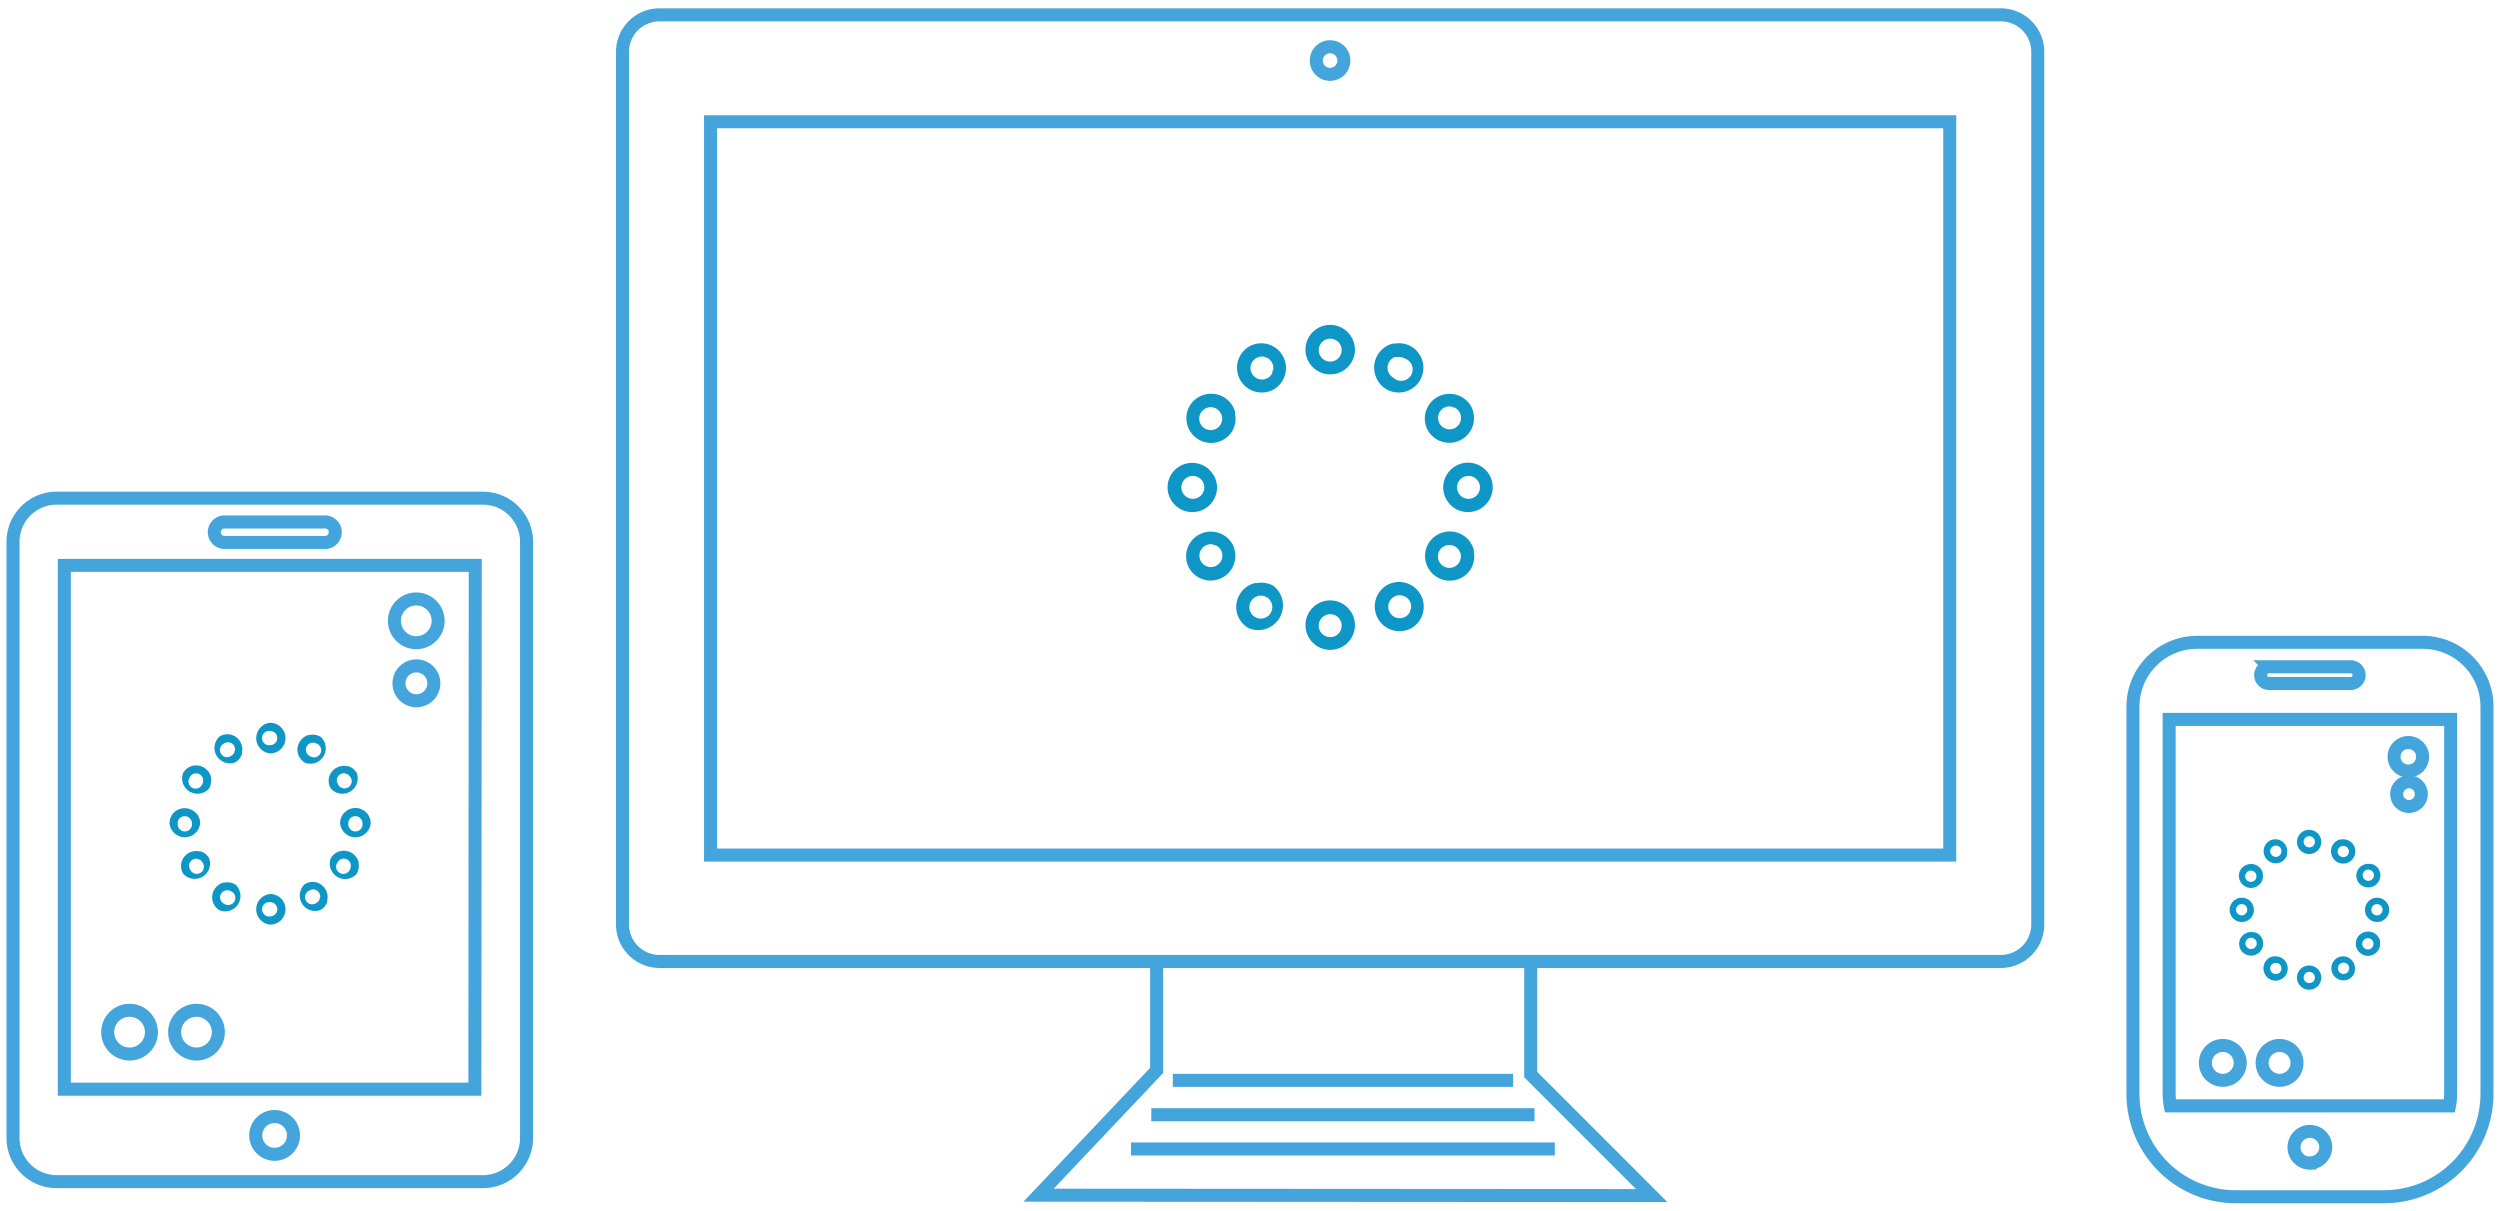 <svg xmlns="http://www.w3.org/2000/svg" width="192" height="93" viewBox="0 0 192 93"><defs><style>.a{fill:none;stroke:#44a4dc;stroke-miterlimit:10;}.b{fill:#0e97c6;}</style></defs><title>icon_installsupport</title><polyline class="a" points="88.83 74.21 88.83 82.21 79.76 91.79 126.85 91.82 117.56 82.53 117.56 73.87"/><path class="a" d="M153.66,1.14h-103A2.84,2.84,0,0,0,47.81,4V71a2.84,2.84,0,0,0,2.84,2.84h103A2.84,2.84,0,0,0,156.5,71V4A2.84,2.84,0,0,0,153.66,1.14ZM102.15,3.59a1.06,1.06,0,1,1-1.06,1.06A1.06,1.06,0,0,1,102.15,3.59Zm47.59,62.08H54.57V9.35h95.17Z"/><line class="a" x1="90.07" y1="82.97" x2="116.21" y2="82.97"/><line class="a" x1="88.42" y1="85.61" x2="117.85" y2="85.61"/><line class="a" x1="86.86" y1="88.24" x2="119.41" y2="88.24"/><path class="a" d="M186.06,49.33H168.75a4.94,4.94,0,0,0-4.94,4.94V84a7.91,7.91,0,0,0,7.91,7.91h11.38A7.91,7.91,0,0,0,191,84V54.27A4.94,4.94,0,0,0,186.06,49.33Zm-8.66,40a1.22,1.22,0,1,1,1.22-1.22A1.22,1.22,0,0,1,177.4,89.31Zm-3.14-38.12h6.28a.64.64,0,0,1,0,1.28h-6.28a.64.64,0,0,1,0-1.28ZM166.59,84V55.25h21.62V84a5.14,5.14,0,0,1-.09.93H166.68A5.14,5.14,0,0,1,166.59,84Z"/><path class="b" d="M178,64a.93.93,0,0,0-.66-.27h0a.93.93,0,0,0,0,1.86h0a.92.92,0,0,0,.6-.22l.06-.05h0A.93.93,0,0,0,178,64Zm-.35,1h0l-.05,0a.43.43,0,0,1-.25.08h0a.43.43,0,1,1,0-.86h0a.43.43,0,0,1,.33.71Z"/><path class="b" d="M178,74.42a.93.93,0,0,0-.66-.27h0a.93.93,0,0,0,0,1.86h0a.92.92,0,0,0,.6-.22l.06-.05h0A.93.93,0,0,0,178,74.42Zm-.35,1h0l-.05,0a.43.43,0,0,1-.25.08h0a.43.43,0,1,1,0-.86h0a.43.43,0,0,1,.33.71Z"/><path class="b" d="M175,64.49a.93.93,0,0,0-.71.09h0a.93.93,0,0,0,.93,1.61h0a.92.92,0,0,0,.41-.49l0-.08h0v0A.93.93,0,0,0,175,64.49Zm.18,1h0l0,.06a.43.43,0,0,1-.18.2h0a.43.43,0,1,1-.43-.75h0a.43.43,0,0,1,.64.45Z"/><path class="b" d="M180.2,73.48a.93.93,0,0,0-.71.09h0a.93.93,0,0,0,.93,1.61h0a.92.92,0,0,0,.41-.49l0-.08h0v0A.93.93,0,0,0,180.2,73.48Zm.18,1h0l0,.06a.43.43,0,0,1-.18.2h0a.43.43,0,1,1-.43-.75h0a.43.43,0,0,1,.64.45Z"/><path class="b" d="M172.63,66.39a.93.93,0,0,0-.57.43h0a.93.93,0,0,0,1.61.93h0a.92.92,0,0,0,.11-.63l0-.08h0v0A.93.93,0,0,0,172.63,66.39Zm.66.79h0a.45.45,0,0,1,0,.07.43.43,0,0,1-.05.26h0a.43.43,0,1,1-.75-.43h0a.43.43,0,0,1,.78.07Z"/><path class="b" d="M181.62,71.58a.93.93,0,0,0-.57.43h0a.93.93,0,0,0,1.62.93h0a.92.92,0,0,0,.11-.63l0-.08h0v0A.93.93,0,0,0,181.62,71.58Zm.66.79h0a.42.42,0,0,1,0,.07.43.43,0,0,1-.05.26h0a.43.43,0,1,1-.75-.43h0a.43.43,0,0,1,.78.07Z"/><path class="b" d="M171.51,69.22a.93.93,0,0,0-.27.66h0a.93.93,0,0,0,1.86,0h0a.92.92,0,0,0-.22-.6l-.05-.06h0A.93.93,0,0,0,171.51,69.22Zm1,.35h0l0,.05a.43.43,0,0,1,.08.25h0a.43.43,0,1,1-.86,0h0a.43.43,0,0,1,.71-.33Z"/><path class="b" d="M181.9,69.22a.93.93,0,0,0-.27.66h0a.93.93,0,0,0,1.86,0h0a.92.92,0,0,0-.22-.6l-.05-.06h0A.93.93,0,0,0,181.9,69.22Zm1,.35h0l0,.05a.43.43,0,0,1,.08.25h0a.43.43,0,1,1-.86,0h0a.43.43,0,0,1,.71-.33Z"/><path class="b" d="M172,72.24a.93.93,0,0,0,.09.71h0a.93.93,0,0,0,1.61-.93h0a.92.92,0,0,0-.49-.41l-.08,0h0A.93.93,0,0,0,172,72.24Zm1-.18h0l.06,0a.43.43,0,0,1,.2.18h0a.43.43,0,1,1-.75.43h0a.43.43,0,0,1,.45-.64Z"/><path class="b" d="M181,67a.93.93,0,0,0,.09.71h0a.93.93,0,0,0,1.61-.93h0a.93.93,0,0,0-.49-.41l-.08,0h0A.93.93,0,0,0,181,67Zm1-.18h0l.06,0a.43.43,0,0,1,.2.18h0a.43.43,0,1,1-.75.43h0a.43.43,0,0,1,.45-.64Z"/><path class="b" d="M173.87,74.62a.93.93,0,0,0,.43.57h0a.93.93,0,0,0,.93-1.62h0a.92.92,0,0,0-.63-.11l-.08,0h0A.93.93,0,0,0,173.87,74.62Zm.79-.66h.07A.43.43,0,0,1,175,74h0a.43.43,0,1,1-.43.75h0a.43.43,0,0,1,.07-.78Z"/><path class="b" d="M179.06,65.63a.93.93,0,0,0,.43.57h0a.93.93,0,0,0,.93-1.62h0a.93.93,0,0,0-.63-.11l-.08,0h0A.93.93,0,0,0,179.06,65.63Zm.79-.66h.07a.43.43,0,0,1,.26.05h0a.43.43,0,1,1-.43.75h0a.43.43,0,0,1,.07-.78Z"/><circle class="a" cx="175.07" cy="81.63" r="1.34"/><circle class="a" cx="184.96" cy="58.12" r="1.1"/><circle class="a" cx="185.01" cy="60.99" r="0.95"/><circle class="a" cx="170.71" cy="81.63" r="1.34"/><path class="a" d="M37.09,38.26H4.35A3.35,3.35,0,0,0,1,41.61V87.4a3.35,3.35,0,0,0,3.35,3.35H37.09a3.35,3.35,0,0,0,3.35-3.35V41.61A3.35,3.35,0,0,0,37.09,38.26Zm-16,50.39a1.45,1.45,0,1,1,1.45-1.45A1.45,1.45,0,0,1,21.12,88.65Zm15.38-5H4.94V43.42H36.5Z"/><path class="b" d="M21.58,55.85a1.17,1.17,0,0,0-.83-.34h0a1.18,1.18,0,0,0,0,2.35h0a1.17,1.17,0,0,0,.75-.27l.08-.07h0v0A1.18,1.18,0,0,0,21.58,55.85Zm-.45,1.22h0l-.06.05a.54.54,0,0,1-.32.11h0a.55.55,0,1,1,0-1.09h0a.54.54,0,0,1,.41.9Z"/><path class="b" d="M21.58,69a1.17,1.17,0,0,0-.83-.34h0a1.18,1.18,0,0,0,0,2.35h0a1.17,1.17,0,0,0,.75-.27l.08-.07h0v0A1.18,1.18,0,0,0,21.58,69Zm-.45,1.22h0l-.06.05a.54.54,0,0,1-.32.11h0a.55.55,0,1,1,0-1.09h0a.54.54,0,0,1,.41.9Z"/><path class="b" d="M17.77,56.43a1.17,1.17,0,0,0-.89.12h0a1.18,1.18,0,0,0,1.18,2h0a1.17,1.17,0,0,0,.52-.62l0-.1h0v0A1.18,1.18,0,0,0,17.77,56.43ZM18,57.7h0l0,.08a.54.54,0,0,1-.22.25h0a.55.55,0,1,1-.55-.94h0a.54.54,0,0,1,.81.57Z"/><path class="b" d="M24.32,67.77a1.17,1.17,0,0,0-.89.12h0a1.18,1.18,0,0,0,1.18,2h0a1.17,1.17,0,0,0,.52-.62l0-.1h0v0A1.18,1.18,0,0,0,24.32,67.77ZM24.54,69h0l0,.08a.54.54,0,0,1-.22.25h0a.55.55,0,1,1-.55-.94h0a.54.54,0,0,1,.81.57Z"/><path class="b" d="M14.77,58.82a1.17,1.17,0,0,0-.71.55h0a1.18,1.18,0,0,0,2,1.18h0a1.17,1.17,0,0,0,.14-.79l0-.1h0v0A1.18,1.18,0,0,0,14.77,58.82Zm.83,1h0a.55.55,0,0,1,0,.08.54.54,0,0,1-.07.33h0a.55.55,0,1,1-.95-.54h0a.54.54,0,0,1,1,.09Z"/><path class="b" d="M26.11,65.37a1.17,1.17,0,0,0-.71.55h0a1.18,1.18,0,0,0,2,1.18h0a1.17,1.17,0,0,0,.14-.79l0-.1h0v0A1.18,1.18,0,0,0,26.11,65.37Zm.83,1h0a.55.55,0,0,1,0,.08.54.54,0,0,1-.07.33h0a.55.55,0,1,1-.95-.54h0a.54.54,0,0,1,1,.09Z"/><path class="b" d="M13.36,62.4a1.17,1.17,0,0,0-.34.83h0a1.18,1.18,0,0,0,2.35,0h0a1.17,1.17,0,0,0-.27-.75L15,62.4h0A1.18,1.18,0,0,0,13.36,62.4Zm1.22.45h0l.05.06a.54.54,0,0,1,.11.32h0a.55.55,0,1,1-1.09,0h0a.54.54,0,0,1,.9-.41Z"/><path class="b" d="M26.46,62.4a1.17,1.17,0,0,0-.34.83h0a1.18,1.18,0,0,0,2.35,0h0a1.17,1.17,0,0,0-.27-.75l-.07-.08h0A1.18,1.18,0,0,0,26.46,62.4Zm1.22.45h0l.05.06a.54.54,0,0,1,.11.32h0a.55.55,0,1,1-1.09,0h0a.54.54,0,0,1,.9-.41Z"/><path class="b" d="M13.94,66.2a1.17,1.17,0,0,0,.12.89h0a1.18,1.18,0,0,0,2-1.18h0a1.17,1.17,0,0,0-.62-.52l-.1,0h0A1.18,1.18,0,0,0,13.94,66.2ZM15.21,66h0l.08,0a.54.54,0,0,1,.25.22h0a.55.55,0,1,1-.94.55h0a.54.54,0,0,1,.57-.81Z"/><path class="b" d="M25.28,59.66a1.17,1.17,0,0,0,.12.89h0a1.18,1.18,0,0,0,2-1.18h0a1.17,1.17,0,0,0-.62-.52l-.1,0h0A1.18,1.18,0,0,0,25.28,59.66Zm1.28-.22h0l.08,0a.54.54,0,0,1,.25.22h0a.55.55,0,1,1-.94.55h0a.54.54,0,0,1,.57-.81Z"/><path class="b" d="M16.33,69.21a1.17,1.17,0,0,0,.55.71h0a1.18,1.18,0,0,0,1.18-2h0a1.17,1.17,0,0,0-.79-.14l-.1,0h0A1.18,1.18,0,0,0,16.33,69.21Zm1-.83h.08a.54.54,0,0,1,.33.07h0a.55.55,0,1,1-.54.95h0a.54.54,0,0,1,.09-1Z"/><path class="b" d="M22.88,57.87a1.17,1.17,0,0,0,.55.71h0a1.18,1.18,0,0,0,1.18-2h0a1.17,1.17,0,0,0-.79-.14l-.1,0h0A1.18,1.18,0,0,0,22.88,57.87Zm1-.83H24a.54.54,0,0,1,.33.07h0a.55.55,0,1,1-.54.95h0a.54.54,0,0,1,.09-1Z"/><path class="b" d="M103.5,25.51a1.89,1.89,0,0,0-1.34-.56h0a1.9,1.9,0,0,0,0,3.8h0a1.88,1.88,0,0,0,1.22-.44l.12-.11h0l0,0A1.9,1.9,0,0,0,103.5,25.51Zm-.72,2h0l-.1.09a.87.87,0,0,1-.52.17h0a.88.88,0,1,1,0-1.76h0a.88.88,0,0,1,.67,1.45Z"/><path class="b" d="M103.5,46.67a1.89,1.89,0,0,0-1.34-.56h0a1.9,1.9,0,0,0,0,3.8h0a1.89,1.89,0,0,0,1.22-.44l.12-.11h0l0,0A1.9,1.9,0,0,0,103.5,46.67Zm-.72,2h0l-.1.09a.87.87,0,0,1-.52.17h0a.88.88,0,1,1,0-1.76h0a.88.88,0,0,1,.67,1.45Z"/><path class="b" d="M97.36,26.43a1.89,1.89,0,0,0-1.44.19h0a1.9,1.9,0,0,0,1.9,3.29h0a1.88,1.88,0,0,0,.83-1l.05-.16h0v0A1.9,1.9,0,0,0,97.36,26.43Zm.36,2.06h0a.88.88,0,0,1,0,.13.87.87,0,0,1-.36.41h0a.88.88,0,1,1-.88-1.53h0a.88.88,0,0,1,1.3.93S97.72,28.47,97.72,28.5Z"/><path class="b" d="M107.94,44.76a1.89,1.89,0,0,0-1.44.19h0a1.9,1.9,0,0,0,1.9,3.29h0a1.88,1.88,0,0,0,.83-1l.05-.16h0v0A1.9,1.9,0,0,0,107.94,44.76Zm.36,2.06h0a.89.89,0,0,1,0,.13.87.87,0,0,1-.36.41h0a.88.88,0,1,1-.88-1.53h0a.88.88,0,0,1,1.3.93S108.31,46.81,108.3,46.83Z"/><path class="b" d="M92.5,30.31a1.89,1.89,0,0,0-1.15.89h0a1.9,1.9,0,0,0,3.29,1.9h0a1.89,1.89,0,0,0,.22-1.28c0-.05,0-.11,0-.16h0v0A1.9,1.9,0,0,0,92.5,30.31Zm1.34,1.61h0a.94.94,0,0,1-.09.67h0a.88.88,0,1,1-1.53-.88h0a.88.88,0,0,1,1.59.15Z"/><path class="b" d="M110.83,40.89a1.89,1.89,0,0,0-1.15.89h0a1.9,1.9,0,0,0,3.29,1.9h0a1.88,1.88,0,0,0,.22-1.28c0-.05,0-.11,0-.16h0v0A1.9,1.9,0,0,0,110.83,40.89Zm1.34,1.61h0a.94.94,0,0,1-.09.67h0a.88.88,0,1,1-1.53-.88h0a.88.88,0,0,1,1.59.15Z"/><path class="b" d="M90.23,36.09a1.89,1.89,0,0,0-.56,1.34h0a1.9,1.9,0,0,0,3.8,0h0A1.88,1.88,0,0,0,93,36.21l-.11-.12h0l0,0A1.9,1.9,0,0,0,90.23,36.09Zm2,.72h0l.09.1a.87.87,0,0,1,.17.52h0a.88.88,0,1,1-1.76,0h0a.88.88,0,0,1,1.45-.67Z"/><path class="b" d="M111.4,36.09a1.89,1.89,0,0,0-.56,1.34h0a1.9,1.9,0,0,0,3.8,0h0a1.88,1.88,0,0,0-.44-1.22l-.11-.12h0l0,0A1.9,1.9,0,0,0,111.4,36.09Zm2,.72h0l.09.1a.87.87,0,0,1,.17.52h0a.88.88,0,1,1-1.76,0h0a.88.88,0,0,1,1.45-.67Z"/><path class="b" d="M91.16,42.23a1.89,1.89,0,0,0,.19,1.44h0a1.9,1.9,0,0,0,3.29-1.9h0a1.88,1.88,0,0,0-1-.83l-.16-.05h0A1.9,1.9,0,0,0,91.16,42.23Zm2.06-.36h0l.13,0a.87.87,0,0,1,.41.36h0a.88.88,0,1,1-1.53.88h0a.88.88,0,0,1,.93-1.3Z"/><path class="b" d="M109.49,31.65a1.89,1.89,0,0,0,.19,1.44h0a1.9,1.9,0,0,0,3.29-1.9h0a1.88,1.88,0,0,0-1-.83l-.16-.05h0A1.9,1.9,0,0,0,109.49,31.65Zm2.06-.36h0l.13,0a.87.87,0,0,1,.41.36h0a.88.88,0,1,1-1.53.88h0a.88.88,0,0,1,.93-1.3Z"/><path class="b" d="M95,47.09a1.89,1.89,0,0,0,.89,1.15h0A1.9,1.9,0,0,0,97.81,45h0a1.88,1.88,0,0,0-1.28-.22l-.16,0h0A1.9,1.9,0,0,0,95,47.09Zm1.61-1.34h0l.13,0a.87.87,0,0,1,.53.11h0a.88.88,0,1,1-.88,1.53h0a.88.88,0,0,1,.15-1.59Z"/><path class="b" d="M105.61,28.76a1.89,1.89,0,0,0,.89,1.15h0a1.9,1.9,0,0,0,1.9-3.29h0a1.88,1.88,0,0,0-1.28-.23l-.16,0h0A1.9,1.9,0,0,0,105.61,28.76Zm1.61-1.34h0l.13,0a.87.87,0,0,1,.53.11h0A.88.88,0,1,1,107,29h0a.88.88,0,0,1,.15-1.59Z"/><circle class="a" cx="9.95" cy="79.27" r="1.68"/><circle class="a" cx="15.09" cy="79.27" r="1.68"/><circle class="a" cx="31.97" cy="47.68" r="1.68"/><circle class="a" cx="31.98" cy="52.48" r="1.34"/><path class="a" d="M17.16,40.09h7.71a.79.79,0,1,1,0,1.57H17.16a.79.79,0,0,1,0-1.57Z"/></svg>